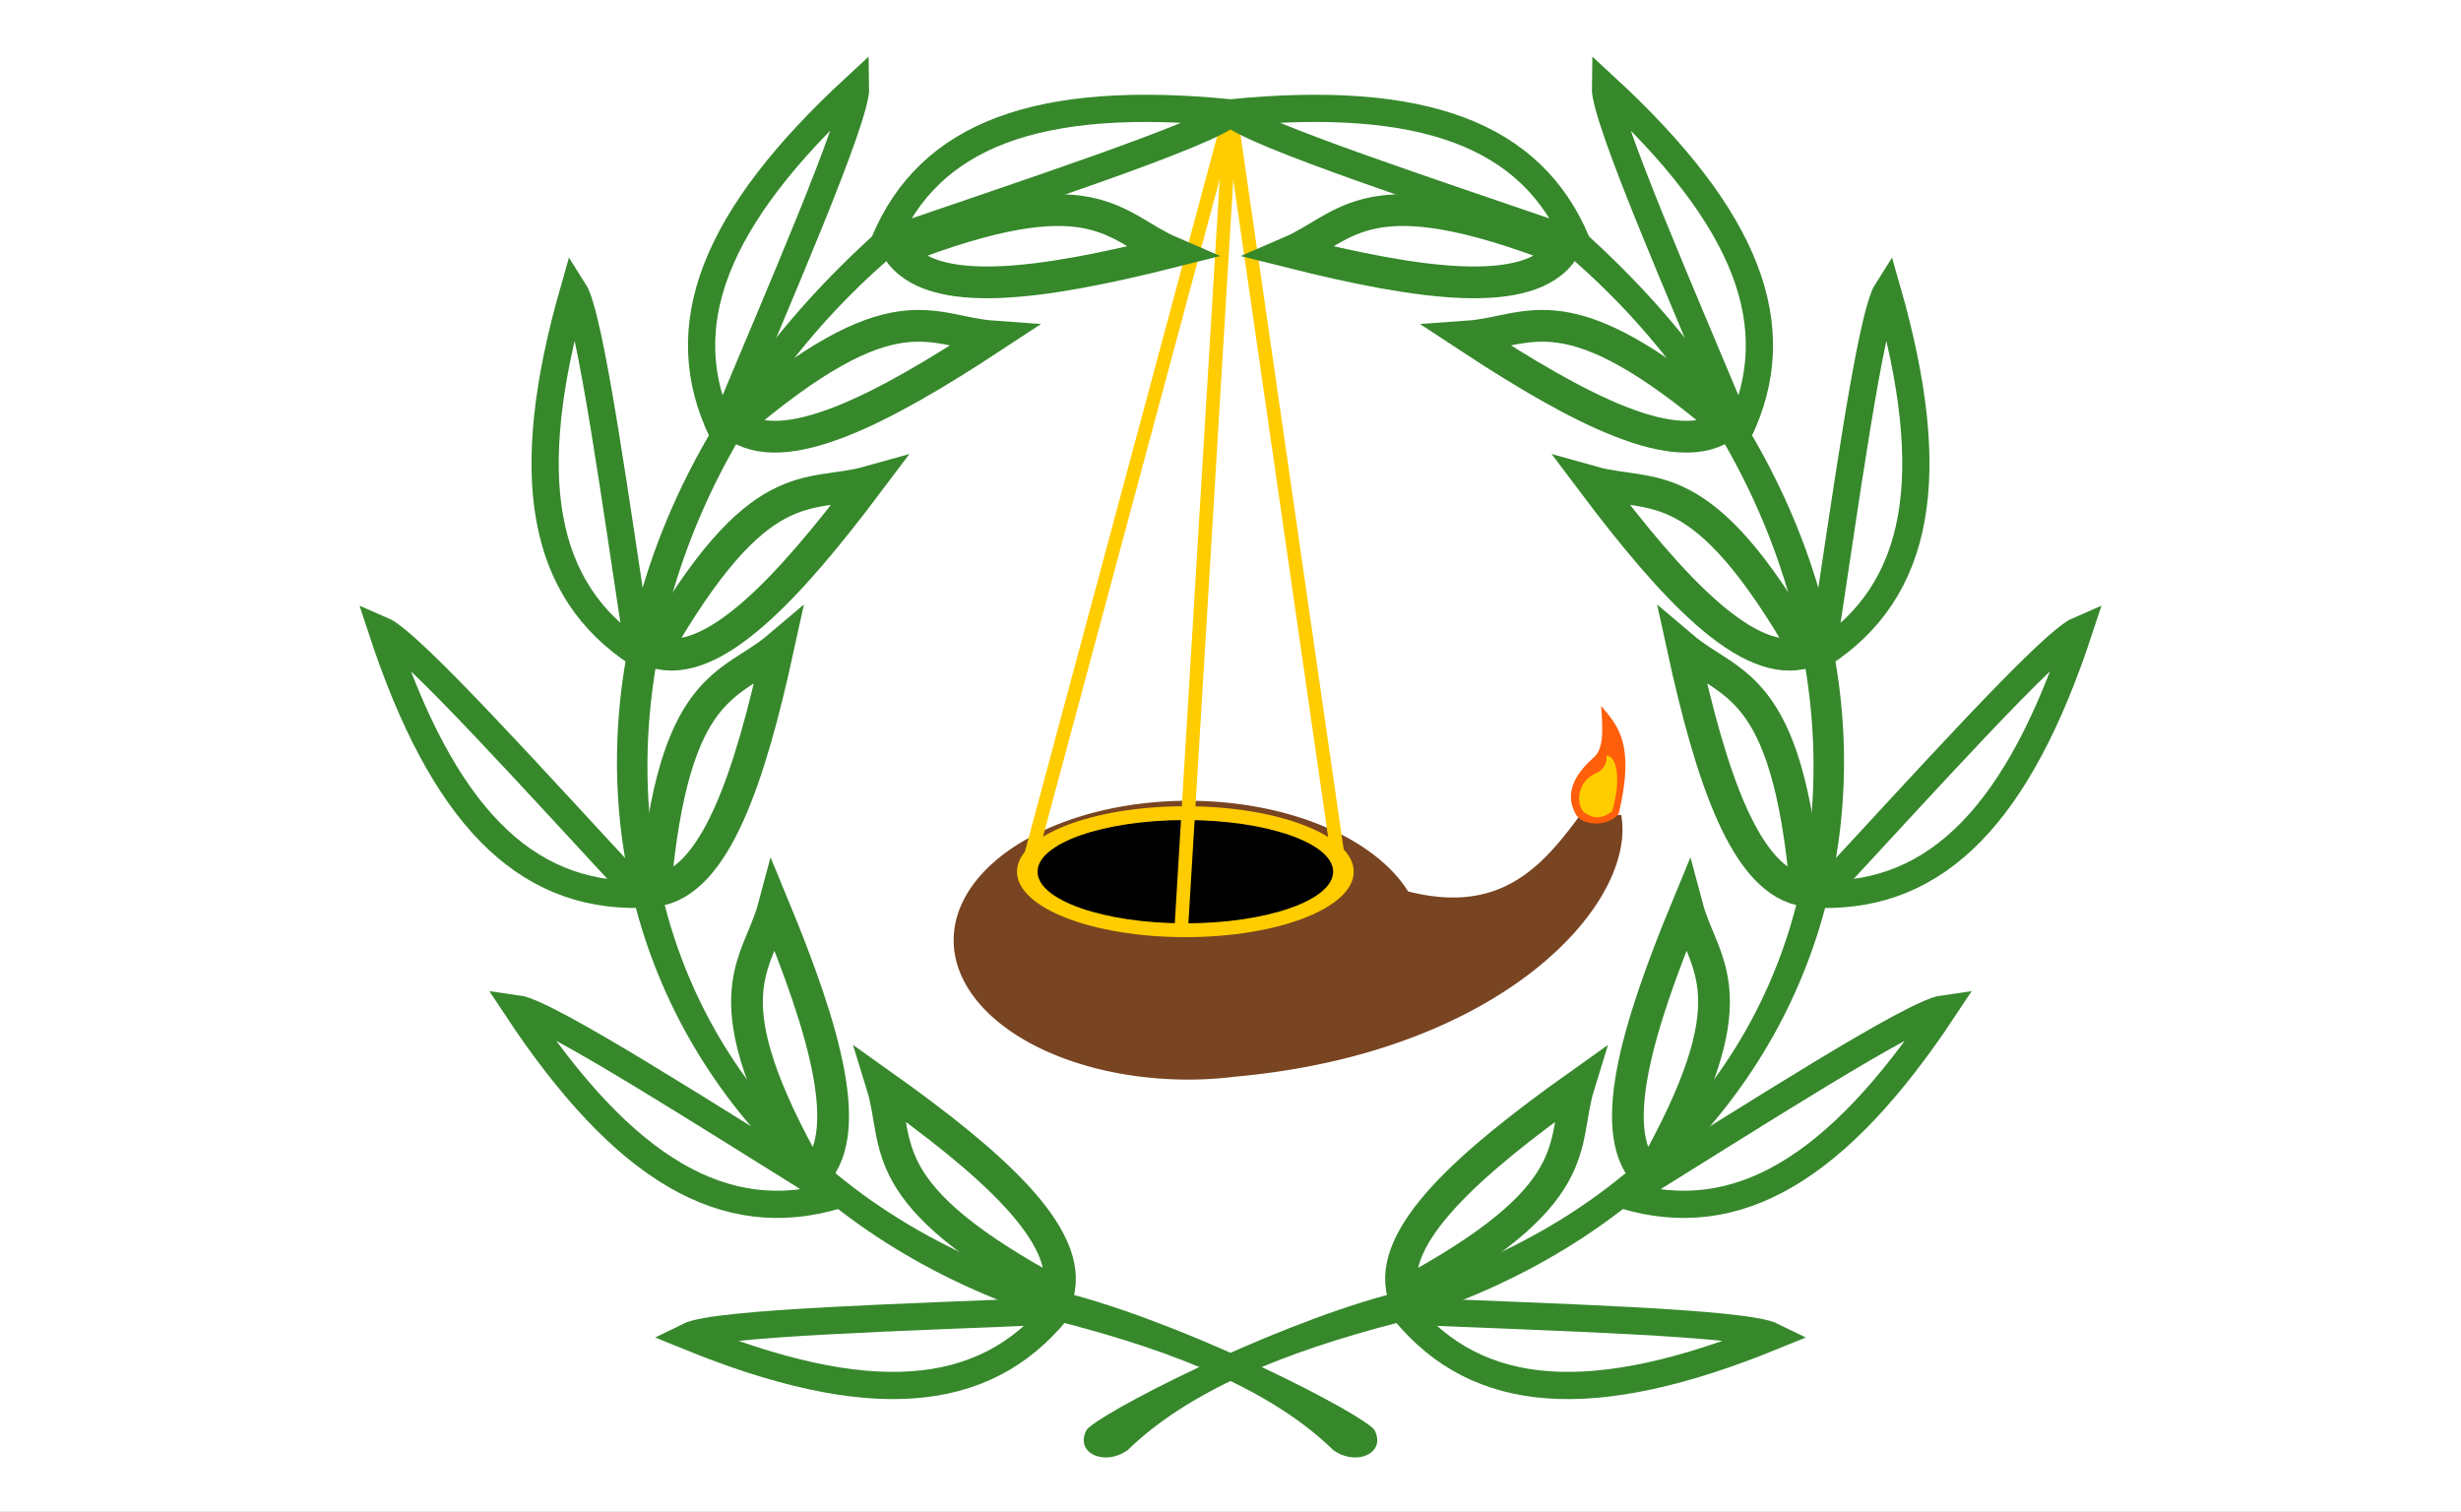 <?xml version="1.0" encoding="UTF-8" standalone="no"?>
<!-- Created with Inkscape (http://www.inkscape.org/) -->

<svg
   xmlns:dc="http://purl.org/dc/elements/1.1/"
   xmlns:cc="http://creativecommons.org/ns#"
   xmlns:rdf="http://www.w3.org/1999/02/22-rdf-syntax-ns#"
   xmlns:svg="http://www.w3.org/2000/svg"
   xmlns="http://www.w3.org/2000/svg"
   xmlns:sodipodi="http://sodipodi.sourceforge.net/DTD/sodipodi-0.dtd"
   xmlns:inkscape="http://www.inkscape.org/namespaces/inkscape"
   width="542.66mm"
   height="333.375mm"
   viewBox="0 0 542.66 333.375"
   version="1.1"
   id="svg4895"
   inkscape:version="0.92.4 (5da689c313, 2019-01-14)"
   sodipodi:docname="Flag of Ngatpang.svg">
  <rect x="0" y="0" width="542.66" height="333.375" fill="#333333" stroke="none"/>
  <defs
     id="defs4889" />
  <sodipodi:namedview
     id="base"
     pagecolor="#ffffff"
     bordercolor="#666666"
     borderopacity="1.0"
     inkscape:pageopacity="0.0"
     inkscape:pageshadow="2"
     inkscape:zoom="0.32"
     inkscape:cx="188.32659"
     inkscape:cy="479.35118"
     inkscape:document-units="mm"
     inkscape:current-layer="layer3"
     showgrid="false"
     inkscape:window-width="2560"
     inkscape:window-height="1377"
     inkscape:window-x="-8"
     inkscape:window-y="-8"
     inkscape:window-maximized="1" />
  <g
     inkscape:groupmode="layer"
     id="layer3"
     inkscape:label="Layer 2"
     style="display:inline;opacity:1">
    <g
       id="g5936">
      <rect
         y="-3.0883729e-08"
         x="-1.8457032e-06"
         height="333.375"
         width="542.66"
         id="rect5720"
         style="opacity:1;fill:#ffffff;fill-opacity:1;fill-rule:nonzero;stroke:#36882b;stroke-width:0;stroke-miterlimit:4;stroke-dasharray:none;stroke-dashoffset:0;stroke-opacity:1" />
      <g
         transform="translate(0,6.647)"
         id="g5809">
        <g
           id="g5764"
           transform="translate(8.222)">
          <g
             id="g5747">
            <path
               inkscape:connector-curvature="0"
               style="opacity:1;fill:#784421;fill-opacity:1;fill-rule:nonzero;stroke:#36882b;stroke-width:0;stroke-miterlimit:4;stroke-dasharray:none;stroke-dashoffset:0;stroke-opacity:1"
               d="M 957.812,641.25 A 195.312,116.016 0 0 0 762.5,757.266 195.312,116.016 0 0 0 957.096,873.26 l -0.004,0.004 c 0.018,-5.9e-4 0.036,-10e-4 0.055,-0.002 a 195.312,116.016 0 0 0 0.666,0.019 195.312,116.016 0 0 0 38.781,-2.432 C 1219.841,850.79 1331.16,726.36 1317.969,652.969 l -35.156,1.562 c -31.666,42.839 -66.448,81.291 -142.131,62.18 A 195.312,116.016 0 0 0 957.812,641.25 Z"
               transform="scale(0.265)"
               id="path5722" />
            <ellipse
               style="opacity:1;fill:#ffcc00;fill-opacity:1;fill-rule:nonzero;stroke:#36882b;stroke-width:0;stroke-miterlimit:4;stroke-dasharray:none;stroke-dashoffset:0;stroke-opacity:1"
               id="path5727"
               cx="253.154"
               cy="185.568"
               rx="37.125"
               ry="14.434" />
            <ellipse
               style="opacity:1;fill:#000000;fill-opacity:1;fill-rule:nonzero;stroke:#36882b;stroke-width:0;stroke-miterlimit:4;stroke-dasharray:none;stroke-dashoffset:0;stroke-opacity:1"
               id="path5727-6"
               cx="253.154"
               cy="185.568"
               rx="32.59"
               ry="11.385" />
          </g>
          <g
             id="g5755">
            <path
               style="fill:#ff5e0b;fill-opacity:1;stroke:#000000;stroke-width:0;stroke-linecap:butt;stroke-linejoin:miter;stroke-miterlimit:4;stroke-dasharray:none;stroke-opacity:1"
               d="m 339.411,173.178 c -2.46,-4.037 -1.329,-8.331 3.927,-12.919 2.243,-2.104 1.796,-6.755 1.499,-11.265 3.622,4.388 7.575,8.277 3.876,23.771 -2.023,2.721 -7.354,2.954 -9.302,0.413 z"
               id="path5749"
               inkscape:connector-curvature="0"
               sodipodi:nodetypes="ccccc" />
            <path
               style="fill:#ffcc00;stroke:#000000;stroke-width:0;stroke-linecap:butt;stroke-linejoin:miter;stroke-miterlimit:4;stroke-dasharray:none;stroke-opacity:1"
               d="m 341.077,172.505 c 1.733,1.2 3.64,1.715 6.175,-0.238 1.96,-6.656 1.249,-12.153 -1.273,-12.318 0.197,0.799 0.039,3.007 -2.562,4.019 -4.287,2.196 -3.924,7.149 -2.34,8.537 z"
               id="path5751"
               inkscape:connector-curvature="0"
               sodipodi:nodetypes="ccccc" />
          </g>
        </g>
        <path
           style="fill:none;stroke:#ffcc00;stroke-width:3;stroke-linecap:butt;stroke-linejoin:miter;stroke-miterlimit:4;stroke-dasharray:none;stroke-opacity:1"
           d="M 226.553,184.873 271.33,18.238 295.249,183.996"
           id="path5766"
           inkscape:connector-curvature="0" />
        <path
           style="fill:none;stroke:#ffcc00;stroke-width:3;stroke-linecap:butt;stroke-linejoin:miter;stroke-miterlimit:4;stroke-dasharray:none;stroke-opacity:1"
           d="M 271.33,18.238 260.463,198.32"
           id="path5768"
           inkscape:connector-curvature="0" />
        <g
           id="g5718"
           transform="translate(6.099)">
          <g
             transform="translate(-8.09)"
             id="g5634">
            <path
               inkscape:connector-curvature="0"
               style="fill:#36882b;fill-opacity:1;stroke:#000000;stroke-width:0;stroke-linecap:butt;stroke-linejoin:miter;stroke-miterlimit:4;stroke-dasharray:none;stroke-opacity:1"
               d="m 739.432,166.004 c -352.797,313.667 -261.843,785.514 153.426,909.711 93.98,24.308 173.635,56.712 223.928,105.713 19.544,14.208 44.771,2.375 34.287,-16.785 -9.78,-12.908 -146.667,-84.157 -251.072,-112.5 C 459.588,925.089 452.938,436.951 755.594,183.178 Z"
               transform="scale(0.265)"
               id="path5452" />
            <path
               style="fill:none;stroke:#36882b;stroke-width:6;stroke-linecap:butt;stroke-linejoin:miter;stroke-miterlimit:4;stroke-dasharray:none;stroke-opacity:1"
               d="m 186.381,256.957 c -27.567,-17.068 -63.489,-40.225 -70.327,-41.171 23.584,35.595 45.705,48.476 70.327,41.171"
               id="path5464"
               inkscape:connector-curvature="0"
               sodipodi:nodetypes="ccc" />
            <path
               style="fill:none;stroke:#36882b;stroke-width:6;stroke-linecap:butt;stroke-linejoin:miter;stroke-miterlimit:4;stroke-dasharray:none;stroke-opacity:1"
               d="m 235.045,282.41 c -32.392,1.43 -75.116,2.538 -81.299,5.609 39.539,16.12 65.073,14.299 81.299,-5.609"
               id="path5464-8"
               inkscape:connector-curvature="0"
               sodipodi:nodetypes="ccc" />
            <path
               style="fill:none;stroke:#36882b;stroke-width:6;stroke-linecap:butt;stroke-linejoin:miter;stroke-miterlimit:4;stroke-dasharray:none;stroke-opacity:1"
               d="m 143.156,190.559 c -22.083,-23.74 -50.618,-55.558 -56.964,-58.276 13.351,40.558 31.287,58.823 56.964,58.276"
               id="path5464-8-6"
               inkscape:connector-curvature="0"
               sodipodi:nodetypes="ccc" />
            <path
               style="fill:none;stroke:#36882b;stroke-width:6;stroke-linecap:butt;stroke-linejoin:miter;stroke-miterlimit:4;stroke-dasharray:none;stroke-opacity:1"
               d="M 142.876,137.584 C 137.95,105.538 132.226,63.184 128.504,57.37 116.756,98.421 121.329,123.608 142.876,137.584"
               id="path5464-8-6-2"
               inkscape:connector-curvature="0"
               sodipodi:nodetypes="ccc" />
            <path
               style="fill:none;stroke:#36882b;stroke-width:6;stroke-linecap:butt;stroke-linejoin:miter;stroke-miterlimit:4;stroke-dasharray:none;stroke-opacity:1"
               d="M 161.225,88.531 C 173.688,58.599 190.832,19.449 190.677,12.547 159.289,41.496 150.093,65.386 161.225,88.531"
               id="path5464-8-6-2-8"
               inkscape:connector-curvature="0"
               sodipodi:nodetypes="ccc" />
            <path
               style="fill:none;stroke:#36882b;stroke-width:6;stroke-linecap:butt;stroke-linejoin:miter;stroke-miterlimit:4;stroke-dasharray:none;stroke-opacity:1"
               d="M 196.985,46.764 C 227.628,36.17 268.269,22.943 273.321,18.238 230.828,14.044 206.87,23.06 196.985,46.764"
               id="path5464-8-6-2-8-5"
               inkscape:connector-curvature="0"
               sodipodi:nodetypes="ccc" />
            <path
               style="fill:none;stroke:#36882b;stroke-width:7;stroke-linecap:butt;stroke-linejoin:miter;stroke-miterlimit:4;stroke-dasharray:none;stroke-opacity:1"
               d="m 235.257,278.75 c 3.667,-12.917 -14.859,-29.129 -38.783,-46.144 4.108,13.284 -2.478,24.026 38.783,46.144 z"
               id="path5562"
               inkscape:connector-curvature="0"
               sodipodi:nodetypes="ccc" />
            <path
               style="fill:none;stroke:#36882b;stroke-width:7;stroke-linecap:butt;stroke-linejoin:miter;stroke-miterlimit:4;stroke-dasharray:none;stroke-opacity:1"
               d="m 180.927,252.991 c 9.974,-8.99 2.905,-32.571 -8.31,-59.702 -3.584,13.435 -14.874,19.031 8.31,59.702 z"
               id="path5562-2"
               inkscape:connector-curvature="0"
               sodipodi:nodetypes="ccc" />
            <path
               style="fill:none;stroke:#36882b;stroke-width:7;stroke-linecap:butt;stroke-linejoin:miter;stroke-miterlimit:4;stroke-dasharray:none;stroke-opacity:1"
               d="m 146.412,189.784 c 13.319,-1.697 20.96,-25.099 27.22,-53.782 -10.606,8.993 -23.071,7.151 -27.22,53.782 z"
               id="path5562-2-7"
               inkscape:connector-curvature="0"
               sodipodi:nodetypes="ccc" />
            <path
               style="fill:none;stroke:#36882b;stroke-width:7;stroke-linecap:butt;stroke-linejoin:miter;stroke-miterlimit:4;stroke-dasharray:none;stroke-opacity:1"
               d="m 146.348,137.168 c 12.815,4.009 29.514,-14.078 47.159,-37.541 -13.389,3.753 -23.952,-3.116 -47.159,37.541 z"
               id="path5562-2-7-3"
               inkscape:connector-curvature="0"
               sodipodi:nodetypes="ccc" />
            <path
               style="fill:none;stroke:#36882b;stroke-width:7;stroke-linecap:butt;stroke-linejoin:miter;stroke-miterlimit:4;stroke-dasharray:none;stroke-opacity:1"
               d="m 163.912,86.98 c 10.709,8.099 32.534,-3.29 57.063,-19.42 C 207.105,66.575 199.481,56.543 163.912,86.98 Z"
               id="path5562-2-7-8"
               inkscape:connector-curvature="0"
               sodipodi:nodetypes="ccc" />
            <path
               style="fill:none;stroke:#36882b;stroke-width:7;stroke-linecap:butt;stroke-linejoin:miter;stroke-miterlimit:4;stroke-dasharray:none;stroke-opacity:1"
               d="m 199.918,48.466 c 7.443,11.176 31.802,7.614 60.276,0.466 -12.771,-5.501 -16.664,-17.485 -60.276,-0.466 z"
               id="path5562-2-7-6"
               inkscape:connector-curvature="0"
               sodipodi:nodetypes="ccc" />
          </g>
          <g
             transform="matrix(-1,0,0,1,538.552,0)"
             id="g5634-9">
            <path
               inkscape:connector-curvature="0"
               style="fill:#36882b;fill-opacity:1;stroke:#000000;stroke-width:0;stroke-linecap:butt;stroke-linejoin:miter;stroke-miterlimit:4;stroke-dasharray:none;stroke-opacity:1"
               d="m 739.432,166.004 c -352.797,313.667 -261.843,785.514 153.426,909.711 93.98,24.308 173.635,56.712 223.928,105.713 19.544,14.208 44.771,2.375 34.287,-16.785 -9.78,-12.908 -146.667,-84.157 -251.072,-112.5 C 459.588,925.089 452.938,436.951 755.594,183.178 Z"
               transform="scale(0.265)"
               id="path5452-1" />
            <path
               style="fill:none;stroke:#36882b;stroke-width:6;stroke-linecap:butt;stroke-linejoin:miter;stroke-miterlimit:4;stroke-dasharray:none;stroke-opacity:1"
               d="m 186.381,256.957 c -27.567,-17.068 -63.489,-40.225 -70.327,-41.171 23.584,35.595 45.705,48.476 70.327,41.171"
               id="path5464-7"
               inkscape:connector-curvature="0"
               sodipodi:nodetypes="ccc" />
            <path
               style="fill:none;stroke:#36882b;stroke-width:6;stroke-linecap:butt;stroke-linejoin:miter;stroke-miterlimit:4;stroke-dasharray:none;stroke-opacity:1"
               d="m 235.045,282.41 c -32.392,1.43 -75.116,2.538 -81.299,5.609 39.539,16.12 65.073,14.299 81.299,-5.609"
               id="path5464-8-9"
               inkscape:connector-curvature="0"
               sodipodi:nodetypes="ccc" />
            <path
               style="fill:none;stroke:#36882b;stroke-width:6;stroke-linecap:butt;stroke-linejoin:miter;stroke-miterlimit:4;stroke-dasharray:none;stroke-opacity:1"
               d="m 143.156,190.559 c -22.083,-23.74 -50.618,-55.558 -56.964,-58.276 13.351,40.558 31.287,58.823 56.964,58.276"
               id="path5464-8-6-6"
               inkscape:connector-curvature="0"
               sodipodi:nodetypes="ccc" />
            <path
               style="fill:none;stroke:#36882b;stroke-width:6;stroke-linecap:butt;stroke-linejoin:miter;stroke-miterlimit:4;stroke-dasharray:none;stroke-opacity:1"
               d="M 142.876,137.584 C 137.95,105.538 132.226,63.184 128.504,57.37 116.756,98.421 121.329,123.608 142.876,137.584"
               id="path5464-8-6-2-1"
               inkscape:connector-curvature="0"
               sodipodi:nodetypes="ccc" />
            <path
               style="fill:none;stroke:#36882b;stroke-width:6;stroke-linecap:butt;stroke-linejoin:miter;stroke-miterlimit:4;stroke-dasharray:none;stroke-opacity:1"
               d="M 161.225,88.531 C 173.688,58.599 190.832,19.449 190.677,12.547 159.289,41.496 150.093,65.386 161.225,88.531"
               id="path5464-8-6-2-8-9"
               inkscape:connector-curvature="0"
               sodipodi:nodetypes="ccc" />
            <path
               style="fill:none;stroke:#36882b;stroke-width:6;stroke-linecap:butt;stroke-linejoin:miter;stroke-miterlimit:4;stroke-dasharray:none;stroke-opacity:1"
               d="M 196.985,46.764 C 227.628,36.17 268.269,22.943 273.321,18.238 230.828,14.044 206.87,23.06 196.985,46.764"
               id="path5464-8-6-2-8-5-0"
               inkscape:connector-curvature="0"
               sodipodi:nodetypes="ccc" />
            <path
               style="fill:none;stroke:#36882b;stroke-width:7;stroke-linecap:butt;stroke-linejoin:miter;stroke-miterlimit:4;stroke-dasharray:none;stroke-opacity:1"
               d="m 235.257,278.75 c 3.667,-12.917 -14.859,-29.129 -38.783,-46.144 4.108,13.284 -2.478,24.026 38.783,46.144 z"
               id="path5562-4"
               inkscape:connector-curvature="0"
               sodipodi:nodetypes="ccc" />
            <path
               style="fill:none;stroke:#36882b;stroke-width:7;stroke-linecap:butt;stroke-linejoin:miter;stroke-miterlimit:4;stroke-dasharray:none;stroke-opacity:1"
               d="m 180.927,252.991 c 9.974,-8.99 2.905,-32.571 -8.31,-59.702 -3.584,13.435 -14.874,19.031 8.31,59.702 z"
               id="path5562-2-2"
               inkscape:connector-curvature="0"
               sodipodi:nodetypes="ccc" />
            <path
               style="fill:none;stroke:#36882b;stroke-width:7;stroke-linecap:butt;stroke-linejoin:miter;stroke-miterlimit:4;stroke-dasharray:none;stroke-opacity:1"
               d="m 146.412,189.784 c 13.319,-1.697 20.96,-25.099 27.22,-53.782 -10.606,8.993 -23.071,7.151 -27.22,53.782 z"
               id="path5562-2-7-4"
               inkscape:connector-curvature="0"
               sodipodi:nodetypes="ccc" />
            <path
               style="fill:none;stroke:#36882b;stroke-width:7;stroke-linecap:butt;stroke-linejoin:miter;stroke-miterlimit:4;stroke-dasharray:none;stroke-opacity:1"
               d="m 146.348,137.168 c 12.815,4.009 29.514,-14.078 47.159,-37.541 -13.389,3.753 -23.952,-3.116 -47.159,37.541 z"
               id="path5562-2-7-3-8"
               inkscape:connector-curvature="0"
               sodipodi:nodetypes="ccc" />
            <path
               style="fill:none;stroke:#36882b;stroke-width:7;stroke-linecap:butt;stroke-linejoin:miter;stroke-miterlimit:4;stroke-dasharray:none;stroke-opacity:1"
               d="m 163.912,86.98 c 10.709,8.099 32.534,-3.29 57.063,-19.42 C 207.105,66.575 199.481,56.543 163.912,86.98 Z"
               id="path5562-2-7-8-2"
               inkscape:connector-curvature="0"
               sodipodi:nodetypes="ccc" />
            <path
               style="fill:none;stroke:#36882b;stroke-width:7;stroke-linecap:butt;stroke-linejoin:miter;stroke-miterlimit:4;stroke-dasharray:none;stroke-opacity:1"
               d="m 199.918,48.466 c 7.443,11.176 31.802,7.614 60.276,0.466 -12.771,-5.501 -16.664,-17.485 -60.276,-0.466 z"
               id="path5562-2-7-6-6"
               inkscape:connector-curvature="0"
               sodipodi:nodetypes="ccc" />
          </g>
        </g>
      </g>
    </g>
  </g>
</svg>
